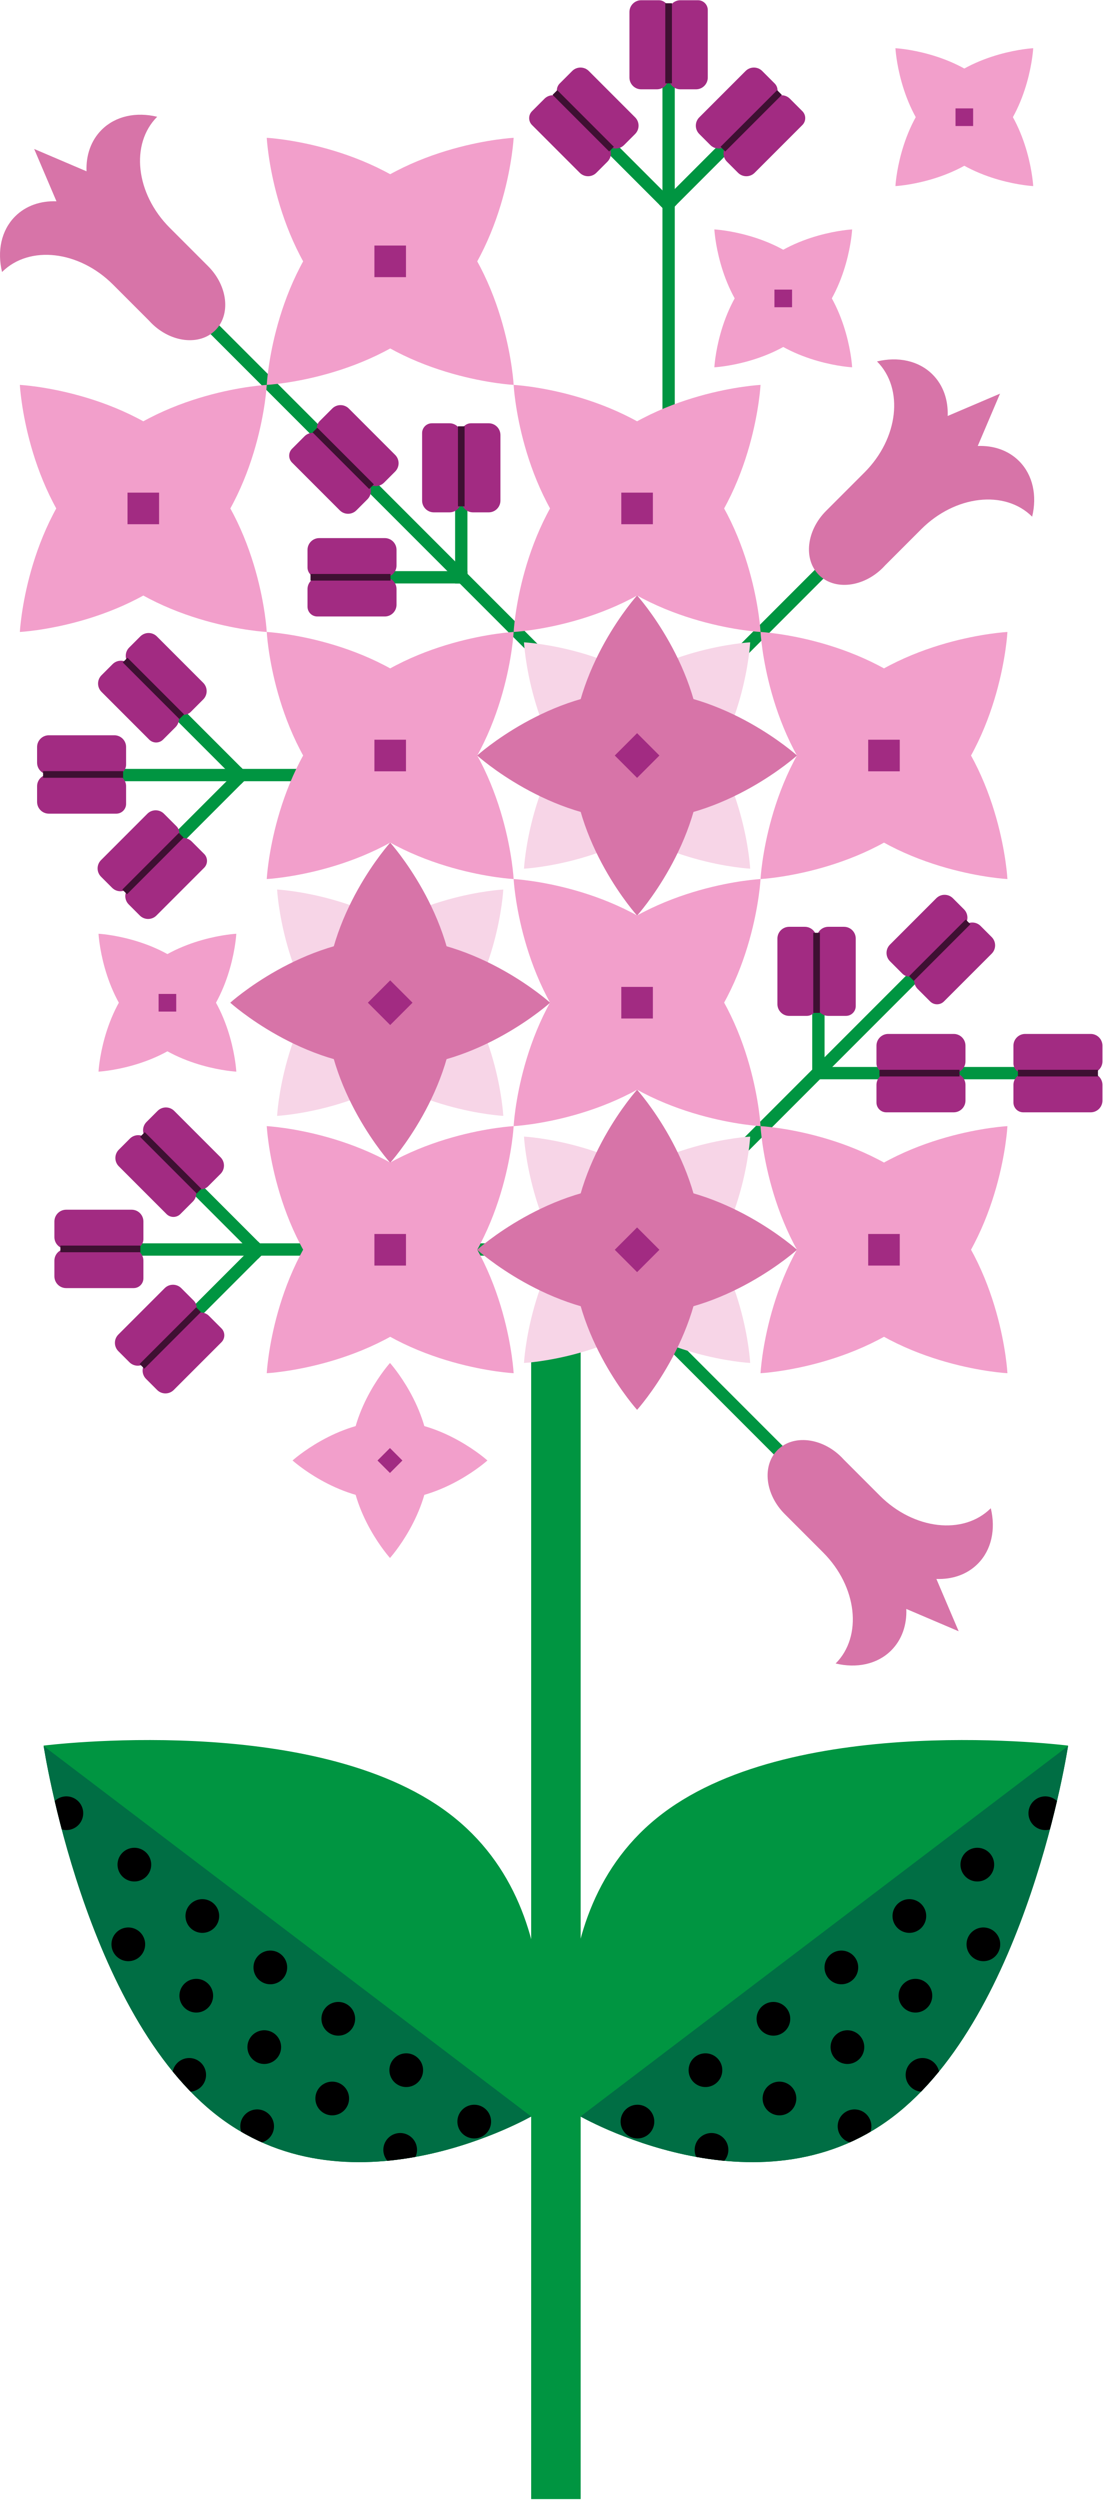 <?xml version="1.0" encoding="UTF-8" standalone="no"?> <svg xmlns="http://www.w3.org/2000/svg" xmlns:xlink="http://www.w3.org/1999/xlink" xmlns:serif="http://www.serif.com/" width="100%" height="100%" viewBox="0 0 461 1044" version="1.1" xml:space="preserve" style="fill-rule:evenodd;clip-rule:evenodd;stroke-linecap:round;stroke-miterlimit:3;"><g><rect x="222.002" y="561.016" width="20.683" height="482.678" style="fill:#009541;"></rect><path d="M18.212,729.017c0,0 17.042,112.562 73.477,155.197c56.434,42.634 131.027,-0.699 131.027,-0.699c-0,0 21.299,-83.595 -35.135,-126.23c-56.435,-42.635 -169.369,-28.268 -169.369,-28.268Z" style="fill:#009541;"></path><clipPath id="_clip1"><path d="M18.212,729.017c0,0 17.042,112.562 73.477,155.197c56.434,42.634 131.027,-0.699 131.027,-0.699c-0,0 21.299,-83.595 -35.135,-126.23c-56.435,-42.635 -169.369,-28.268 -169.369,-28.268Z"></path></clipPath><g clip-path="url(#_clip1)"><path d="M-112.029,806.405l89.752,-107.977l289.438,219.758l-89.752,107.976l-289.438,-219.757Z" style="fill:#006e44;"></path><path d="M31.985,751.633c3.102,2.344 3.717,6.764 1.374,9.866c-2.343,3.101 -6.763,3.717 -9.865,1.374c-3.102,-2.343 -3.717,-6.764 -1.374,-9.865c2.343,-3.102 6.764,-3.718 9.865,-1.375Z"></path><path d="M88.809,794.562c3.101,2.344 3.717,6.764 1.374,9.866c-2.344,3.101 -6.764,3.717 -9.866,1.374c-3.101,-2.343 -3.717,-6.764 -1.374,-9.866c2.343,-3.101 6.764,-3.717 9.866,-1.374Z"></path><path d="M86.277,827.844c3.102,2.343 3.717,6.763 1.374,9.865c-2.343,3.102 -6.764,3.717 -9.865,1.374c-3.102,-2.343 -3.717,-6.764 -1.374,-9.865c2.343,-3.102 6.763,-3.718 9.865,-1.374Z"></path><path d="M174.034,858.949c3.102,2.343 3.717,6.763 1.374,9.865c-2.343,3.101 -6.763,3.717 -9.865,1.374c-3.102,-2.343 -3.717,-6.764 -1.374,-9.865c2.343,-3.102 6.764,-3.718 9.865,-1.374Z"></path><path d="M140.128,903.829c3.101,2.343 3.717,6.764 1.374,9.865c-2.343,3.102 -6.764,3.718 -9.865,1.374c-3.102,-2.343 -3.718,-6.763 -1.374,-9.865c2.343,-3.101 6.763,-3.717 9.865,-1.374Z"></path><path d="M171.503,892.23c3.101,2.343 3.717,6.764 1.374,9.865c-2.343,3.102 -6.764,3.717 -9.865,1.374c-3.102,-2.343 -3.718,-6.763 -1.375,-9.865c2.344,-3.102 6.764,-3.717 9.866,-1.374Z"></path><path d="M60.406,773.105c3.102,2.343 3.718,6.764 1.374,9.865c-2.343,3.102 -6.763,3.718 -9.865,1.374c-3.101,-2.343 -3.717,-6.763 -1.374,-9.865c2.343,-3.101 6.764,-3.717 9.865,-1.374Z"></path><path d="M57.875,806.386c3.101,2.344 3.717,6.764 1.374,9.866c-2.343,3.101 -6.764,3.717 -9.865,1.374c-3.102,-2.343 -3.718,-6.764 -1.375,-9.866c2.344,-3.101 6.764,-3.717 9.866,-1.374Z"></path><path d="M145.632,837.491c3.101,2.343 3.717,6.764 1.374,9.865c-2.343,3.102 -6.764,3.718 -9.865,1.375c-3.102,-2.344 -3.718,-6.764 -1.374,-9.866c2.343,-3.101 6.763,-3.717 9.865,-1.374Z"></path><path d="M111.726,882.372c3.101,2.343 3.717,6.763 1.374,9.865c-2.343,3.102 -6.764,3.717 -9.865,1.374c-3.102,-2.343 -3.718,-6.764 -1.375,-9.865c2.344,-3.102 6.764,-3.717 9.866,-1.374Z"></path><path d="M143.1,870.773c3.102,2.343 3.718,6.763 1.375,9.865c-2.344,3.101 -6.764,3.717 -9.866,1.374c-3.101,-2.343 -3.717,-6.764 -1.374,-9.865c2.343,-3.102 6.764,-3.718 9.865,-1.374Z"></path><path d="M117.23,816.034c3.101,2.343 3.717,6.764 1.374,9.865c-2.343,3.102 -6.764,3.717 -9.865,1.374c-3.102,-2.343 -3.718,-6.763 -1.375,-9.865c2.344,-3.102 6.764,-3.717 9.866,-1.374Z"></path><path d="M83.323,860.914c3.102,2.344 3.718,6.764 1.375,9.866c-2.344,3.101 -6.764,3.717 -9.866,1.374c-3.101,-2.343 -3.717,-6.764 -1.374,-9.865c2.343,-3.102 6.764,-3.718 9.865,-1.375Z"></path><path d="M114.698,849.315c3.102,2.343 3.717,6.764 1.374,9.866c-2.343,3.101 -6.763,3.717 -9.865,1.374c-3.102,-2.344 -3.717,-6.764 -1.374,-9.866c2.343,-3.101 6.764,-3.717 9.865,-1.374Z"></path><path d="M202.455,880.42c3.102,2.343 3.718,6.764 1.374,9.865c-2.343,3.102 -6.763,3.718 -9.865,1.375c-3.101,-2.344 -3.717,-6.764 -1.374,-9.866c2.343,-3.101 6.764,-3.717 9.865,-1.374Z"></path></g><path d="M446.421,729.017c-0,0 -17.042,112.562 -73.476,155.197c-56.435,42.634 -131.027,-0.699 -131.027,-0.699c-0,0 -21.3,-83.595 35.134,-126.23c56.435,-42.635 169.369,-28.268 169.369,-28.268Z" style="fill:#009541;"></path><clipPath id="_clip2"><path d="M446.421,729.017c-0,0 -17.042,112.562 -73.476,155.197c-56.435,42.634 -131.027,-0.699 -131.027,-0.699c-0,0 -21.3,-83.595 35.134,-126.23c56.435,-42.635 169.369,-28.268 169.369,-28.268Z"></path></clipPath><g clip-path="url(#_clip2)"><path d="M576.662,806.405l-89.752,-107.977l-289.437,219.758l89.751,107.976l289.438,-219.757Z" style="fill:#006e44;"></path><path d="M432.648,751.633c-3.102,2.344 -3.717,6.764 -1.374,9.866c2.343,3.101 6.764,3.717 9.865,1.374c3.102,-2.343 3.717,-6.764 1.374,-9.865c-2.343,-3.102 -6.763,-3.718 -9.865,-1.375Z"></path><path d="M375.825,794.562c-3.102,2.344 -3.718,6.764 -1.374,9.866c2.343,3.101 6.763,3.717 9.865,1.374c3.101,-2.343 3.717,-6.764 1.374,-9.866c-2.343,-3.101 -6.764,-3.717 -9.865,-1.374Z"></path><path d="M378.356,827.844c-3.101,2.343 -3.717,6.763 -1.374,9.865c2.343,3.102 6.764,3.717 9.865,1.374c3.102,-2.343 3.718,-6.764 1.374,-9.865c-2.343,-3.102 -6.763,-3.718 -9.865,-1.374Z"></path><path d="M290.599,858.949c-3.102,2.343 -3.717,6.763 -1.374,9.865c2.343,3.101 6.764,3.717 9.865,1.374c3.102,-2.343 3.717,-6.764 1.374,-9.865c-2.343,-3.102 -6.763,-3.718 -9.865,-1.374Z"></path><path d="M324.505,903.829c-3.101,2.343 -3.717,6.764 -1.374,9.865c2.343,3.102 6.764,3.718 9.865,1.374c3.102,-2.343 3.718,-6.763 1.375,-9.865c-2.344,-3.101 -6.764,-3.717 -9.866,-1.374Z"></path><path d="M293.131,892.23c-3.102,2.343 -3.718,6.764 -1.375,9.865c2.344,3.102 6.764,3.717 9.866,1.374c3.101,-2.343 3.717,-6.763 1.374,-9.865c-2.343,-3.102 -6.764,-3.717 -9.865,-1.374Z"></path><path d="M404.227,773.105c-3.102,2.343 -3.717,6.764 -1.374,9.865c2.343,3.102 6.763,3.718 9.865,1.374c3.102,-2.343 3.717,-6.763 1.374,-9.865c-2.343,-3.101 -6.764,-3.717 -9.865,-1.374Z"></path><path d="M406.758,806.386c-3.101,2.344 -3.717,6.764 -1.374,9.866c2.343,3.101 6.764,3.717 9.866,1.374c3.101,-2.343 3.717,-6.764 1.374,-9.866c-2.344,-3.101 -6.764,-3.717 -9.866,-1.374Z"></path><path d="M319.001,837.491c-3.101,2.343 -3.717,6.764 -1.374,9.865c2.343,3.102 6.764,3.718 9.865,1.375c3.102,-2.344 3.718,-6.764 1.375,-9.866c-2.344,-3.101 -6.764,-3.717 -9.866,-1.374Z"></path><path d="M352.908,882.372c-3.102,2.343 -3.718,6.763 -1.375,9.865c2.344,3.102 6.764,3.717 9.866,1.374c3.101,-2.343 3.717,-6.764 1.374,-9.865c-2.343,-3.102 -6.764,-3.717 -9.865,-1.374Z"></path><path d="M321.533,870.773c-3.102,2.343 -3.718,6.763 -1.374,9.865c2.343,3.101 6.763,3.717 9.865,1.374c3.101,-2.343 3.717,-6.764 1.374,-9.865c-2.343,-3.102 -6.764,-3.718 -9.865,-1.374Z"></path><path d="M347.404,816.034c-3.102,2.343 -3.718,6.764 -1.375,9.865c2.344,3.102 6.764,3.717 9.866,1.374c3.101,-2.343 3.717,-6.763 1.374,-9.865c-2.343,-3.102 -6.764,-3.717 -9.865,-1.374Z"></path><path d="M381.31,860.914c-3.102,2.344 -3.718,6.764 -1.374,9.866c2.343,3.101 6.763,3.717 9.865,1.374c3.101,-2.343 3.717,-6.764 1.374,-9.865c-2.343,-3.102 -6.764,-3.718 -9.865,-1.375Z"></path><path d="M349.935,849.315c-3.102,2.343 -3.717,6.764 -1.374,9.866c2.343,3.101 6.764,3.717 9.865,1.374c3.102,-2.344 3.717,-6.764 1.374,-9.866c-2.343,-3.101 -6.763,-3.717 -9.865,-1.374Z"></path><path d="M262.178,880.42c-3.102,2.343 -3.717,6.764 -1.374,9.865c2.343,3.102 6.763,3.718 9.865,1.375c3.102,-2.344 3.717,-6.764 1.374,-9.866c-2.343,-3.101 -6.764,-3.717 -9.865,-1.374Z"></path></g><g><g><g><path d="M391.27,402.176l-3.641,-3.641l-119.486,119.487l3.641,3.641l119.486,-119.487Z" style="fill:#009541;"></path><path d="M428.551,450.743l0,-5.149l-87.262,0l0,5.149l87.262,0Z" style="fill:#009541;"></path><rect x="339.475" y="409.982" width="5.149" height="38.947" style="fill:#009541;"></rect><g><path d="M398.611,431.799c2.711,-0 4.912,2.2 4.912,4.911l-0,6.548c-0,2.71 -2.201,4.911 -4.912,4.911l-28.201,-0c-2.259,-0 -4.092,-1.834 -4.092,-4.093l-0,-7.366c-0,-2.711 2.2,-4.911 4.911,-4.911l27.382,-0Z" style="fill:#a22b82;"></path><path d="M398.611,448.169c2.711,-0 4.912,2.2 4.912,4.911l-0,6.548c-0,2.71 -2.201,4.911 -4.912,4.911l-28.201,0c-2.259,0 -4.092,-1.834 -4.092,-4.092l-0,-7.367c-0,-2.711 2.2,-4.911 4.911,-4.911l27.382,-0Z" style="fill:#a22b82;"></path><path d="M400.393,448.93l0,-1.522l-32.195,0l-0,1.522l32.195,-0Z" style="fill:#3e1032;stroke:#3e1032;stroke-width:1.25px;"></path></g><g><path d="M324.919,391.971c0,-2.71 2.201,-4.911 4.911,-4.911l6.548,0c2.711,0 4.911,2.201 4.911,4.911l0,28.201c0,2.259 -1.834,4.093 -4.092,4.093l-7.367,-0c-2.71,-0 -4.911,-2.201 -4.911,-4.911l0,-27.383Z" style="fill:#a22b82;"></path><path d="M341.289,391.971c0,-2.71 2.201,-4.911 4.911,-4.911l6.548,0c2.711,0 4.911,2.201 4.911,4.911l0,28.201c0,2.259 -1.834,4.093 -4.092,4.093l-7.367,-0c-2.71,-0 -4.911,-2.201 -4.911,-4.911l0,-27.383Z" style="fill:#a22b82;"></path><rect x="340.529" y="390.19" width="1.521" height="32.196" style="fill:#3e1032;stroke:#3e1032;stroke-width:1.25px;"></rect></g><g><path d="M391.321,375.134c1.917,-1.916 5.029,-1.916 6.945,0l4.631,4.631c1.916,1.916 1.916,5.028 -0,6.945l-19.942,19.941c-1.597,1.597 -4.19,1.597 -5.788,0l-5.208,-5.209c-1.917,-1.916 -1.917,-5.028 -0,-6.945l19.362,-19.363Z" style="fill:#a22b82;"></path><path d="M402.897,386.71c1.916,-1.917 5.028,-1.917 6.945,-0l4.63,4.63c1.917,1.917 1.917,5.029 -0,6.945l-19.941,19.942c-1.598,1.597 -4.191,1.597 -5.788,-0l-5.209,-5.209c-1.917,-1.917 -1.917,-5.029 -0,-6.946l19.363,-19.362Z" style="fill:#a22b82;"></path><path d="M404.694,385.988l-1.076,-1.076l-22.765,22.766l1.076,1.076l22.765,-22.766Z" style="fill:#3e1032;stroke:#3e1032;stroke-width:1.25px;"></path></g><g><g><path d="M455.857,431.799c2.711,-0 4.911,2.2 4.911,4.911l0,6.548c0,2.71 -2.2,4.911 -4.911,4.911l-28.201,-0c-2.259,-0 -4.092,-1.834 -4.092,-4.093l-0,-7.366c-0,-2.711 2.2,-4.911 4.911,-4.911l27.382,-0Z" style="fill:#a22b82;"></path><path d="M455.857,448.169c2.711,-0 4.911,2.2 4.911,4.911l0,6.548c0,2.71 -2.2,4.911 -4.911,4.911l-28.201,0c-2.259,0 -4.092,-1.834 -4.092,-4.092l-0,-7.367c-0,-2.711 2.2,-4.911 4.911,-4.911l27.382,-0Z" style="fill:#a22b82;"></path></g></g><path d="M458.264,448.93l-0,-1.522l-32.196,0l0,1.522l32.196,-0Z" style="fill:#3e1032;stroke:#3e1032;stroke-width:1.25px;"></path></g><g><path d="M84.205,135.738l3.641,-3.64l178.849,178.849l-3.641,3.641l-178.849,-178.85Z" style="fill:#009541;"></path><path d="M147.111,243.668l-0,-5.149l48.251,0l0,5.149l-48.251,0Z" style="fill:#009541;"></path><rect x="190.213" y="195.374" width="5.149" height="48.294" style="fill:#009541;"></rect><g><path d="M165.158,189.985c1.917,1.916 1.917,5.028 0,6.945l-4.63,4.63c-1.917,1.917 -5.029,1.917 -6.945,0l-19.942,-19.941c-1.597,-1.597 -1.597,-4.191 0,-5.788l5.209,-5.209c1.917,-1.916 5.029,-1.916 6.946,0l19.362,19.363Z" style="fill:#a22b82;"></path><path d="M153.583,201.56c1.916,1.917 1.916,5.029 -0,6.945l-4.63,4.631c-1.917,1.916 -5.029,1.916 -6.946,-0l-19.941,-19.942c-1.597,-1.597 -1.597,-4.19 -0,-5.787l5.209,-5.209c1.916,-1.917 5.029,-1.917 6.945,-0l19.363,19.362Z" style="fill:#a22b82;"></path><path d="M154.305,203.358l1.075,-1.076l-22.765,-22.765l-1.076,1.075l22.766,22.766Z" style="fill:#3e1032;stroke:#3e1032;stroke-width:1.25px;"></path></g><g><path d="M209.158,209.065c0,2.711 -2.2,4.911 -4.911,4.911l-6.548,0c-2.71,0 -4.911,-2.2 -4.911,-4.911l-0,-28.201c-0,-2.259 1.834,-4.093 4.093,-4.093l7.366,0c2.711,0 4.911,2.201 4.911,4.912l0,27.382Z" style="fill:#a22b82;"></path><path d="M192.788,209.065c-0,2.711 -2.201,4.911 -4.911,4.911l-6.548,0c-2.711,0 -4.911,-2.2 -4.911,-4.911l-0,-28.201c-0,-2.259 1.834,-4.093 4.092,-4.093l7.367,0c2.71,0 4.911,2.201 4.911,4.912l-0,27.382Z" style="fill:#a22b82;"></path><rect x="192.027" y="178.651" width="1.521" height="32.196" style="fill:#3e1032;stroke:#3e1032;stroke-width:1.25px;"></rect></g><g><path d="M160.817,224.724c2.711,-0 4.911,2.2 4.911,4.911l0,6.548c0,2.71 -2.2,4.911 -4.911,4.911l-28.201,-0c-2.259,-0 -4.093,-1.834 -4.093,-4.093l0,-7.366c0,-2.711 2.201,-4.911 4.911,-4.911l27.383,-0Z" style="fill:#a22b82;"></path><path d="M160.817,241.094c2.711,-0 4.911,2.2 4.911,4.911l0,6.548c0,2.71 -2.2,4.911 -4.911,4.911l-28.201,-0c-2.259,-0 -4.093,-1.834 -4.093,-4.093l0,-7.366c0,-2.711 2.201,-4.911 4.911,-4.911l27.383,-0Z" style="fill:#a22b82;"></path><path d="M162.599,241.854l-0,-1.521l-32.196,0l0,1.521l32.196,0Z" style="fill:#3e1032;stroke:#3e1032;stroke-width:1.25px;"></path></g></g><g><g><rect x="276.872" y="31.14" width="5.149" height="155.95" style="fill:#009541;"></rect><path d="M245.036,54.958l3.641,-3.641l34.119,34.119l-3.641,3.641l-34.119,-34.119Z" style="fill:#009541;"></path><path d="M313.304,54.928l-3.641,-3.641l-34.149,34.149l3.641,3.641l34.149,-34.149Z" style="fill:#009541;"></path><g><path d="M265.454,49.013c1.917,1.916 1.917,5.028 0,6.945l-4.63,4.63c-1.916,1.917 -5.028,1.917 -6.945,0l-19.941,-19.941c-1.597,-1.597 -1.597,-4.191 -0,-5.788l5.209,-5.209c1.916,-1.916 5.028,-1.916 6.945,0l19.362,19.363Z" style="fill:#a22b82;"></path><path d="M253.879,60.588c1.917,1.917 1.917,5.029 0,6.945l-4.63,4.631c-1.917,1.916 -5.029,1.916 -6.945,-0l-19.942,-19.942c-1.597,-1.597 -1.597,-4.19 0,-5.787l5.209,-5.209c1.917,-1.917 5.029,-1.917 6.946,-0l19.362,19.362Z" style="fill:#a22b82;"></path><path d="M254.601,62.386l1.076,-1.076l-22.766,-22.766l-1.076,1.076l22.766,22.766Z" style="fill:#3e1032;stroke:#3e1032;stroke-width:1.25px;"></path></g><g><path d="M292.258,49.013c-1.917,1.916 -1.917,5.028 -0,6.945l4.63,4.63c1.916,1.917 5.028,1.917 6.945,0l19.941,-19.941c1.597,-1.597 1.597,-4.191 0,-5.788l-5.209,-5.209c-1.916,-1.916 -5.028,-1.916 -6.945,0l-19.362,19.363Z" style="fill:#a22b82;"></path><path d="M303.833,60.588c-1.917,1.917 -1.917,5.029 -0,6.945l4.63,4.631c1.917,1.916 5.029,1.916 6.945,-0l19.942,-19.942c1.597,-1.597 1.597,-4.19 -0,-5.787l-5.209,-5.209c-1.917,-1.917 -5.029,-1.917 -6.945,-0l-19.363,19.362Z" style="fill:#a22b82;"></path><path d="M303.111,62.386l-1.076,-1.076l22.766,-22.766l1.076,1.076l-22.766,22.766Z" style="fill:#3e1032;stroke:#3e1032;stroke-width:1.25px;"></path></g><g><path d="M263.077,32.39c-0,2.711 2.2,4.911 4.911,4.911l6.548,0c2.71,0 4.911,-2.2 4.911,-4.911l-0,-28.201c-0,-2.259 -1.834,-4.093 -4.093,-4.093l-7.366,0c-2.711,0 -4.911,2.201 -4.911,4.912l-0,27.382Z" style="fill:#a22b82;"></path><path d="M279.447,32.39c-0,2.711 2.2,4.911 4.911,4.911l6.548,0c2.71,0 4.911,-2.2 4.911,-4.911l0,-28.201c0,-2.259 -1.834,-4.093 -4.092,-4.093l-7.367,0c-2.711,0 -4.911,2.201 -4.911,4.912l-0,27.382Z" style="fill:#a22b82;"></path><rect x="278.686" y="1.976" width="1.521" height="32.196" style="fill:#3e1032;stroke:#3e1032;stroke-width:1.25px;"></rect></g></g><path d="M353.515,225.016l3.64,3.641l-110.273,110.273l-3.64,-3.641l110.273,-110.273Z" style="fill:#009541;"></path><path d="M353.515,637.524l3.64,-3.641l-110.273,-110.273l-3.64,3.641l110.273,110.273Z" style="fill:#009541;"></path></g><g><path d="M46.307,326.261l-0,-5.149l155.949,-0l0,5.149l-155.949,-0Z" style="fill:#009541;"></path><path d="M70.125,358.097l-3.641,-3.64l34.119,-34.12l3.641,3.641l-34.119,34.119Z" style="fill:#009541;"></path><path d="M70.095,289.829l-3.641,3.641l34.149,34.149l3.641,-3.641l-34.149,-34.149Z" style="fill:#009541;"></path><g><path d="M20.41,307.07c-2.711,-0 -4.912,2.201 -4.912,4.911l0,6.548c0,2.711 2.201,4.911 4.912,4.911l28.201,0c2.258,0 4.092,-1.834 4.092,-4.092l0,-7.367c0,-2.71 -2.2,-4.911 -4.911,-4.911l-27.382,-0Z" style="fill:#a22b82;"></path><path d="M20.41,323.44c-2.711,0 -4.912,2.201 -4.912,4.911l0,6.548c0,2.711 2.201,4.911 4.912,4.911l28.201,0c2.258,0 4.092,-1.834 4.092,-4.092l0,-7.367c0,-2.71 -2.2,-4.911 -4.911,-4.911l-27.382,0Z" style="fill:#a22b82;"></path><path d="M18.628,324.201l-0,-1.522l32.195,0l0,1.522l-32.195,-0Z" style="fill:#3e1032;stroke:#3e1032;stroke-width:1.25px;"></path></g><g><path d="M42.228,359.203c-1.917,1.916 -1.917,5.028 -0,6.945l4.63,4.63c1.917,1.917 5.029,1.917 6.945,0l19.942,-19.941c1.597,-1.597 1.597,-4.191 -0,-5.788l-5.209,-5.209c-1.917,-1.916 -5.029,-1.916 -6.946,0l-19.362,19.363Z" style="fill:#a22b82;"></path><path d="M53.803,370.778c-1.916,1.917 -1.916,5.029 0,6.945l4.63,4.63c1.917,1.917 5.029,1.917 6.946,0l19.941,-19.941c1.597,-1.597 1.597,-4.19 0,-5.788l-5.209,-5.208c-1.917,-1.917 -5.029,-1.917 -6.945,-0l-19.363,19.362Z" style="fill:#a22b82;"></path><path d="M53.081,372.576l-1.075,-1.076l22.765,-22.766l1.076,1.076l-22.766,22.766Z" style="fill:#3e1032;stroke:#3e1032;stroke-width:1.25px;"></path></g><g><path d="M65.573,265.797c-1.917,-1.916 -5.029,-1.916 -6.945,0l-4.631,4.63c-1.916,1.917 -1.916,5.029 0,6.946l19.942,19.941c1.597,1.597 4.19,1.597 5.787,-0l5.209,-5.209c1.917,-1.917 1.917,-5.029 0,-6.945l-19.362,-19.363Z" style="fill:#a22b82;"></path><path d="M53.997,277.373c-1.916,-1.917 -5.028,-1.917 -6.945,-0l-4.63,4.63c-1.917,1.916 -1.917,5.028 -0,6.945l19.941,19.941c1.597,1.597 4.191,1.597 5.788,0l5.209,-5.209c1.916,-1.916 1.916,-5.028 -0,-6.945l-19.363,-19.362Z" style="fill:#a22b82;"></path><path d="M52.2,276.651l1.075,-1.076l22.766,22.766l-1.076,1.075l-22.765,-22.765Z" style="fill:#3e1032;stroke:#3e1032;stroke-width:1.25px;"></path></g></g><g><path d="M53.543,524.402l-0,-5.149l155.95,0l-0,5.149l-155.95,0Z" style="fill:#009541;"></path><path d="M77.361,556.239l-3.641,-3.641l34.119,-34.119l3.641,3.641l-34.119,34.119Z" style="fill:#009541;"></path><path d="M77.331,487.971l-3.641,3.641l34.149,34.149l3.641,-3.641l-34.149,-34.149Z" style="fill:#009541;"></path><g><path d="M27.646,505.212c-2.711,-0 -4.911,2.2 -4.911,4.911l-0,6.548c-0,2.71 2.2,4.911 4.911,4.911l28.201,-0c2.259,-0 4.092,-1.834 4.092,-4.093l0,-7.366c0,-2.711 -2.2,-4.911 -4.911,-4.911l-27.382,-0Z" style="fill:#a22b82;"></path><path d="M27.646,521.582c-2.711,-0 -4.911,2.2 -4.911,4.911l-0,6.548c-0,2.71 2.2,4.911 4.911,4.911l28.201,-0c2.259,-0 4.092,-1.834 4.092,-4.093l0,-7.366c0,-2.711 -2.2,-4.911 -4.911,-4.911l-27.382,-0Z" style="fill:#a22b82;"></path><path d="M25.864,522.342l-0,-1.521l32.195,0l0,1.521l-32.195,0Z" style="fill:#3e1032;stroke:#3e1032;stroke-width:1.25px;"></path></g><g><path d="M49.464,557.344c-1.917,1.917 -1.917,5.029 -0,6.946l4.63,4.63c1.917,1.916 5.029,1.916 6.945,-0l19.942,-19.942c1.597,-1.597 1.597,-4.19 -0,-5.787l-5.209,-5.209c-1.917,-1.917 -5.029,-1.917 -6.946,-0l-19.362,19.362Z" style="fill:#a22b82;"></path><path d="M61.039,568.92c-1.916,1.916 -1.916,5.028 0,6.945l4.631,4.63c1.916,1.917 5.028,1.917 6.945,0l19.941,-19.941c1.597,-1.597 1.597,-4.191 0,-5.788l-5.209,-5.209c-1.916,-1.916 -5.028,-1.916 -6.945,0l-19.363,19.363Z" style="fill:#a22b82;"></path><path d="M60.317,570.717l-1.075,-1.075l22.765,-22.766l1.076,1.076l-22.766,22.765Z" style="fill:#3e1032;stroke:#3e1032;stroke-width:1.25px;"></path></g><g><path d="M72.809,463.939c-1.917,-1.917 -5.029,-1.917 -6.945,-0l-4.631,4.63c-1.916,1.917 -1.916,5.029 0,6.945l19.942,19.942c1.597,1.597 4.19,1.597 5.787,-0l5.209,-5.209c1.917,-1.917 1.917,-5.029 0,-6.946l-19.362,-19.362Z" style="fill:#a22b82;"></path><path d="M61.233,475.514c-1.916,-1.916 -5.028,-1.916 -6.945,0l-4.63,4.63c-1.917,1.917 -1.917,5.029 0,6.946l19.941,19.941c1.597,1.597 4.191,1.597 5.788,0l5.209,-5.209c1.917,-1.917 1.917,-5.029 -0,-6.945l-19.363,-19.363Z" style="fill:#a22b82;"></path><path d="M59.436,474.792l1.075,-1.075l22.766,22.765l-1.076,1.076l-22.765,-22.766Z" style="fill:#3e1032;stroke:#3e1032;stroke-width:1.25px;"></path></g></g><g><path d="M182.216,437.89c26.089,-26.088 28.136,-66.403 28.136,-66.403c-0,0 -40.315,2.047 -66.403,28.136c-26.089,26.089 -28.136,66.403 -28.136,66.403c0,0 40.315,-2.047 66.403,-28.136Z" style="fill:#f7d5e7;"></path><path d="M182.216,399.623c26.089,26.089 28.136,66.403 28.136,66.403c-0,0 -40.315,-2.047 -66.403,-28.136c-26.089,-26.088 -28.136,-66.403 -28.136,-66.403c0,0 40.315,2.047 66.403,28.136Z" style="fill:#f7d5e7;"></path><path d="M190.142,418.757c-0,-36.895 -27.059,-66.849 -27.059,-66.849c-0,-0 -27.06,29.954 -27.06,66.849c0,36.895 27.06,66.849 27.06,66.849c-0,-0 27.059,-29.954 27.059,-66.849Z" style="fill:#d774a8;"></path><path d="M163.083,391.698c36.894,-0 66.848,27.059 66.848,27.059c0,-0 -29.954,27.059 -66.848,27.059c-36.895,-0 -66.849,-27.059 -66.849,-27.059c-0,-0 29.954,-27.059 66.849,-27.059Z" style="fill:#d774a8;"></path><path d="M172.413,418.757l-9.33,-9.331l-9.331,9.331l9.331,9.33l9.33,-9.33Z" style="fill:#a22b82;"></path></g><g><path d="M285.405,541.079c26.089,-26.088 28.136,-66.403 28.136,-66.403c-0,0 -40.315,2.047 -66.403,28.136c-26.089,26.089 -28.136,66.403 -28.136,66.403c0,0 40.315,-2.047 66.403,-28.136Z" style="fill:#f7d5e7;"></path><path d="M285.405,502.812c26.089,26.089 28.136,66.403 28.136,66.403c-0,0 -40.315,-2.047 -66.403,-28.136c-26.089,-26.088 -28.136,-66.403 -28.136,-66.403c0,0 40.315,2.047 66.403,28.136Z" style="fill:#f7d5e7;"></path><path d="M293.331,521.946c-0,-36.895 -27.059,-66.849 -27.059,-66.849c-0,-0 -27.06,29.954 -27.06,66.849c0,36.895 27.06,66.849 27.06,66.849c-0,-0 27.059,-29.954 27.059,-66.849Z" style="fill:#d774a8;"></path><path d="M266.272,494.887c36.894,-0 66.848,27.059 66.848,27.059c0,-0 -29.954,27.059 -66.848,27.059c-36.895,-0 -66.849,-27.059 -66.849,-27.059c-0,-0 29.954,-27.059 66.849,-27.059Z" style="fill:#d774a8;"></path><path d="M275.602,521.946l-9.33,-9.331l-9.331,9.331l9.331,9.33l9.33,-9.33Z" style="fill:#a22b82;"></path></g><g><path d="M285.405,334.658c26.089,-26.088 28.136,-66.403 28.136,-66.403c-0,0 -40.315,2.047 -66.403,28.136c-26.089,26.088 -28.136,66.403 -28.136,66.403c0,-0 40.315,-2.047 66.403,-28.136Z" style="fill:#f7d5e7;"></path><path d="M285.405,296.391c26.089,26.088 28.136,66.403 28.136,66.403c-0,-0 -40.315,-2.047 -66.403,-28.136c-26.089,-26.088 -28.136,-66.403 -28.136,-66.403c0,0 40.315,2.047 66.403,28.136Z" style="fill:#f7d5e7;"></path><path d="M293.331,315.525c-0,-36.895 -27.059,-66.849 -27.059,-66.849c-0,-0 -27.06,29.954 -27.06,66.849c0,36.894 27.06,66.848 27.06,66.848c-0,0 27.059,-29.954 27.059,-66.848Z" style="fill:#d774a8;"></path><path d="M266.272,288.465c36.894,0 66.848,27.06 66.848,27.06c0,-0 -29.954,27.059 -66.848,27.059c-36.895,-0 -66.849,-27.059 -66.849,-27.059c-0,-0 29.954,-27.06 66.849,-27.06Z" style="fill:#d774a8;"></path><path d="M275.602,315.525l-9.33,-9.331l-9.331,9.331l9.331,9.33l9.33,-9.33Z" style="fill:#a22b82;"></path></g><g><path d="M390.345,501.018c-28.476,-28.476 -72.479,-30.71 -72.479,-30.71c0,0 2.234,44.003 30.71,72.479c28.476,28.476 72.479,30.71 72.479,30.71c0,-0 -2.234,-44.003 -30.71,-72.479Z" style="fill:#f29fcb;"></path><path d="M348.576,501.018c28.476,-28.476 72.479,-30.71 72.479,-30.71c0,0 -2.234,44.003 -30.71,72.479c-28.476,28.476 -72.479,30.71 -72.479,30.71c0,-0 2.234,-44.003 30.71,-72.479Z" style="fill:#f29fcb;"></path><rect x="362.863" y="515.348" width="13.195" height="13.195" style="fill:#a22b82;"></rect></g><g><path d="M390.345,294.64c-28.476,-28.476 -72.479,-30.71 -72.479,-30.71c0,0 2.234,44.003 30.71,72.479c28.476,28.476 72.479,30.71 72.479,30.71c0,0 -2.234,-44.003 -30.71,-72.479Z" style="fill:#f29fcb;"></path><path d="M348.576,294.64c28.476,-28.476 72.479,-30.71 72.479,-30.71c0,0 -2.234,44.003 -30.71,72.479c-28.476,28.476 -72.479,30.71 -72.479,30.71c0,0 2.234,-44.003 30.71,-72.479Z" style="fill:#f29fcb;"></path><rect x="362.863" y="308.927" width="13.195" height="13.195" style="fill:#a22b82;"></rect></g><g><path d="M183.967,501.018c-28.476,-28.476 -72.479,-30.71 -72.479,-30.71c0,0 2.234,44.003 30.71,72.479c28.476,28.476 72.479,30.71 72.479,30.71c0,-0 -2.234,-44.003 -30.71,-72.479Z" style="fill:#f29fcb;"></path><path d="M142.198,501.018c28.476,-28.476 72.479,-30.71 72.479,-30.71c0,0 -2.234,44.003 -30.71,72.479c-28.476,28.476 -72.479,30.71 -72.479,30.71c0,-0 2.234,-44.003 30.71,-72.479Z" style="fill:#f29fcb;"></path><rect x="156.485" y="515.348" width="13.195" height="13.195" style="fill:#a22b82;"></rect></g><g><path d="M179.48,609.937c0,-22.475 -16.483,-40.722 -16.483,-40.722c-0,0 -16.483,18.247 -16.483,40.722c-0,22.474 16.483,40.721 16.483,40.721c-0,0 16.483,-18.247 16.483,-40.721Z" style="fill:#f29fcb;"></path><path d="M162.997,593.453c22.475,0 40.721,16.484 40.721,16.484c0,-0 -18.246,16.483 -40.721,16.483c-22.475,-0 -40.722,-16.483 -40.722,-16.483c0,-0 18.247,-16.484 40.722,-16.484Z" style="fill:#f29fcb;"></path><path d="M168.187,609.954l-5.207,-5.208l-5.207,5.208l5.207,5.207l5.207,-5.207Z" style="fill:#a22b82;"></path></g><g><path d="M81.626,407.101c-15.892,-15.892 -40.45,-17.139 -40.45,-17.139c0,0 1.247,24.558 17.139,40.45c15.892,15.892 40.45,17.139 40.45,17.139c0,0 -1.247,-24.558 -17.139,-40.45Z" style="fill:#f29fcb;"></path><path d="M58.315,407.101c15.892,-15.892 40.45,-17.139 40.45,-17.139c0,0 -1.247,24.558 -17.139,40.45c-15.892,15.892 -40.45,17.139 -40.45,17.139c0,0 1.247,-24.558 17.139,-40.45Z" style="fill:#f29fcb;"></path><rect x="66.289" y="415.099" width="7.364" height="7.364" style="fill:#a22b82;"></rect></g><g><path d="M339.016,112.95c-15.892,-15.892 -40.449,-17.139 -40.449,-17.139c-0,-0 1.246,24.558 17.139,40.45c15.892,15.892 40.449,17.139 40.449,17.139c0,-0 -1.246,-24.558 -17.139,-40.45Z" style="fill:#f29fcb;"></path><path d="M315.706,112.95c15.892,-15.892 40.449,-17.139 40.449,-17.139c0,-0 -1.246,24.558 -17.139,40.45c-15.892,15.892 -40.449,17.139 -40.449,17.139c-0,-0 1.246,-24.558 17.139,-40.45Z" style="fill:#f29fcb;"></path><rect x="323.679" y="120.947" width="7.364" height="7.364" style="fill:#a22b82;"></rect></g><g><path d="M414.694,37.272c-15.892,-15.892 -40.449,-17.139 -40.449,-17.139c-0,-0 1.246,24.558 17.139,40.45c15.892,15.892 40.449,17.139 40.449,17.139c0,-0 -1.246,-24.558 -17.139,-40.45Z" style="fill:#f29fcb;"></path><path d="M391.384,37.272c15.892,-15.892 40.449,-17.139 40.449,-17.139c0,-0 -1.246,24.558 -17.139,40.45c-15.892,15.892 -40.449,17.139 -40.449,17.139c-0,-0 1.246,-24.558 17.139,-40.45Z" style="fill:#f29fcb;"></path><rect x="399.357" y="45.269" width="7.364" height="7.364" style="fill:#a22b82;"></rect></g><g><path d="M183.967,294.64c-28.476,-28.476 -72.479,-30.71 -72.479,-30.71c0,0 2.234,44.003 30.71,72.479c28.476,28.476 72.479,30.71 72.479,30.71c0,0 -2.234,-44.003 -30.71,-72.479Z" style="fill:#f29fcb;"></path><path d="M142.198,294.64c28.476,-28.476 72.479,-30.71 72.479,-30.71c0,0 -2.234,44.003 -30.71,72.479c-28.476,28.476 -72.479,30.71 -72.479,30.71c0,0 2.234,-44.003 30.71,-72.479Z" style="fill:#f29fcb;"></path><rect x="156.485" y="308.927" width="13.195" height="13.195" style="fill:#a22b82;"></rect></g><g><path d="M183.967,88.262c-28.476,-28.476 -72.479,-30.71 -72.479,-30.71c0,0 2.234,44.003 30.71,72.479c28.476,28.476 72.479,30.71 72.479,30.71c0,0 -2.234,-44.003 -30.71,-72.479Z" style="fill:#f29fcb;"></path><path d="M142.198,88.262c28.476,-28.476 72.479,-30.71 72.479,-30.71c0,0 -2.234,44.003 -30.71,72.479c-28.476,28.476 -72.479,30.71 -72.479,30.71c0,0 2.234,-44.003 30.71,-72.479Z" style="fill:#f29fcb;"></path><rect x="156.485" y="102.549" width="13.195" height="13.195" style="fill:#a22b82;"></rect></g><g><path d="M80.778,191.451c-28.476,-28.476 -72.479,-30.71 -72.479,-30.71c0,0 2.234,44.003 30.71,72.479c28.476,28.476 72.479,30.71 72.479,30.71c0,0 -2.234,-44.003 -30.71,-72.479Z" style="fill:#f29fcb;"></path><path d="M39.009,191.451c28.476,-28.476 72.479,-30.71 72.479,-30.71c0,0 -2.234,44.003 -30.71,72.479c-28.476,28.476 -72.479,30.71 -72.479,30.71c0,0 2.234,-44.003 30.71,-72.479Z" style="fill:#f29fcb;"></path><rect x="53.296" y="205.738" width="13.195" height="13.195" style="fill:#a22b82;"></rect></g><g><path d="M287.156,397.829c-28.476,-28.476 -72.479,-30.71 -72.479,-30.71c0,0 2.234,44.003 30.71,72.479c28.476,28.476 72.479,30.71 72.479,30.71c0,0 -2.234,-44.003 -30.71,-72.479Z" style="fill:#f29fcb;"></path><path d="M245.387,397.829c28.476,-28.476 72.479,-30.71 72.479,-30.71c0,0 -2.234,44.003 -30.71,72.479c-28.476,28.476 -72.479,30.71 -72.479,30.71c0,0 2.234,-44.003 30.71,-72.479Z" style="fill:#f29fcb;"></path><rect x="259.674" y="412.159" width="13.195" height="13.195" style="fill:#a22b82;"></rect></g><g><path d="M287.156,191.451c-28.476,-28.476 -72.479,-30.71 -72.479,-30.71c0,0 2.234,44.003 30.71,72.479c28.476,28.476 72.479,30.71 72.479,30.71c0,0 -2.234,-44.003 -30.71,-72.479Z" style="fill:#f29fcb;"></path><path d="M245.387,191.451c28.476,-28.476 72.479,-30.71 72.479,-30.71c0,0 -2.234,44.003 -30.71,72.479c-28.476,28.476 -72.479,30.71 -72.479,30.71c0,0 2.234,-44.003 30.71,-72.479Z" style="fill:#f29fcb;"></path><rect x="259.674" y="205.738" width="13.195" height="13.195" style="fill:#a22b82;"></rect></g><path d="M86.923,111.113l-15.987,-15.987c-14.228,-14.229 -16.572,-34.993 -5.239,-46.362c-8.705,-2.095 -17.388,-0.379 -23.232,5.465c-4.511,4.511 -6.562,10.715 -6.3,17.311l-21.886,-9.327l9.315,21.858c-6.584,-0.253 -12.77,1.8 -17.272,6.301c-5.844,5.844 -7.56,14.527 -5.465,23.231l-0.027,0.028l0.134,-0.133c11.391,-11.213 32.072,-8.84 46.257,5.345l15.019,15.019c0.322,0.36 0.656,0.712 1.001,1.058c8.212,8.211 20.198,9.558 26.751,3.006c6.552,-6.553 5.205,-18.539 -3.006,-26.751l-0.063,-0.062Z" style="fill:#d774a8;"></path><path d="M328.037,632.37l15.987,15.987c14.229,14.229 16.572,34.993 5.24,46.362c8.704,2.095 17.387,0.379 23.231,-5.465c4.511,-4.511 6.563,-10.714 6.3,-17.311l21.886,9.327l-9.315,-21.857c6.584,0.252 12.771,-1.8 17.272,-6.302c5.844,-5.844 7.56,-14.527 5.465,-23.231l0.027,-0.027l-0.133,0.132c-11.392,11.213 -32.073,8.84 -46.257,-5.345l-15.02,-15.019c-0.322,-0.36 -0.655,-0.712 -1.001,-1.058c-8.211,-8.211 -20.198,-9.558 -26.75,-3.005c-6.553,6.552 -5.206,18.538 3.005,26.75l0.063,0.062Z" style="fill:#d774a8;"></path><path d="M345.322,213.297l15.988,-15.987c14.228,-14.228 16.571,-34.993 5.239,-46.362c8.704,-2.095 17.388,-0.379 23.231,5.465c4.512,4.511 6.563,10.715 6.3,17.312l21.886,-9.327l-9.314,21.857c6.584,-0.252 12.77,1.8 17.272,6.301c5.843,5.844 7.56,14.527 5.465,23.232l0.027,0.027l-0.134,-0.133c-11.392,-11.212 -32.072,-8.839 -46.257,5.345l-15.019,15.02c-0.322,0.359 -0.656,0.711 -1.002,1.057c-8.211,8.212 -20.197,9.558 -26.75,3.006c-6.552,-6.553 -5.205,-18.539 3.006,-26.75l0.062,-0.063Z" style="fill:#d774a8;"></path></g></g></g></svg> 